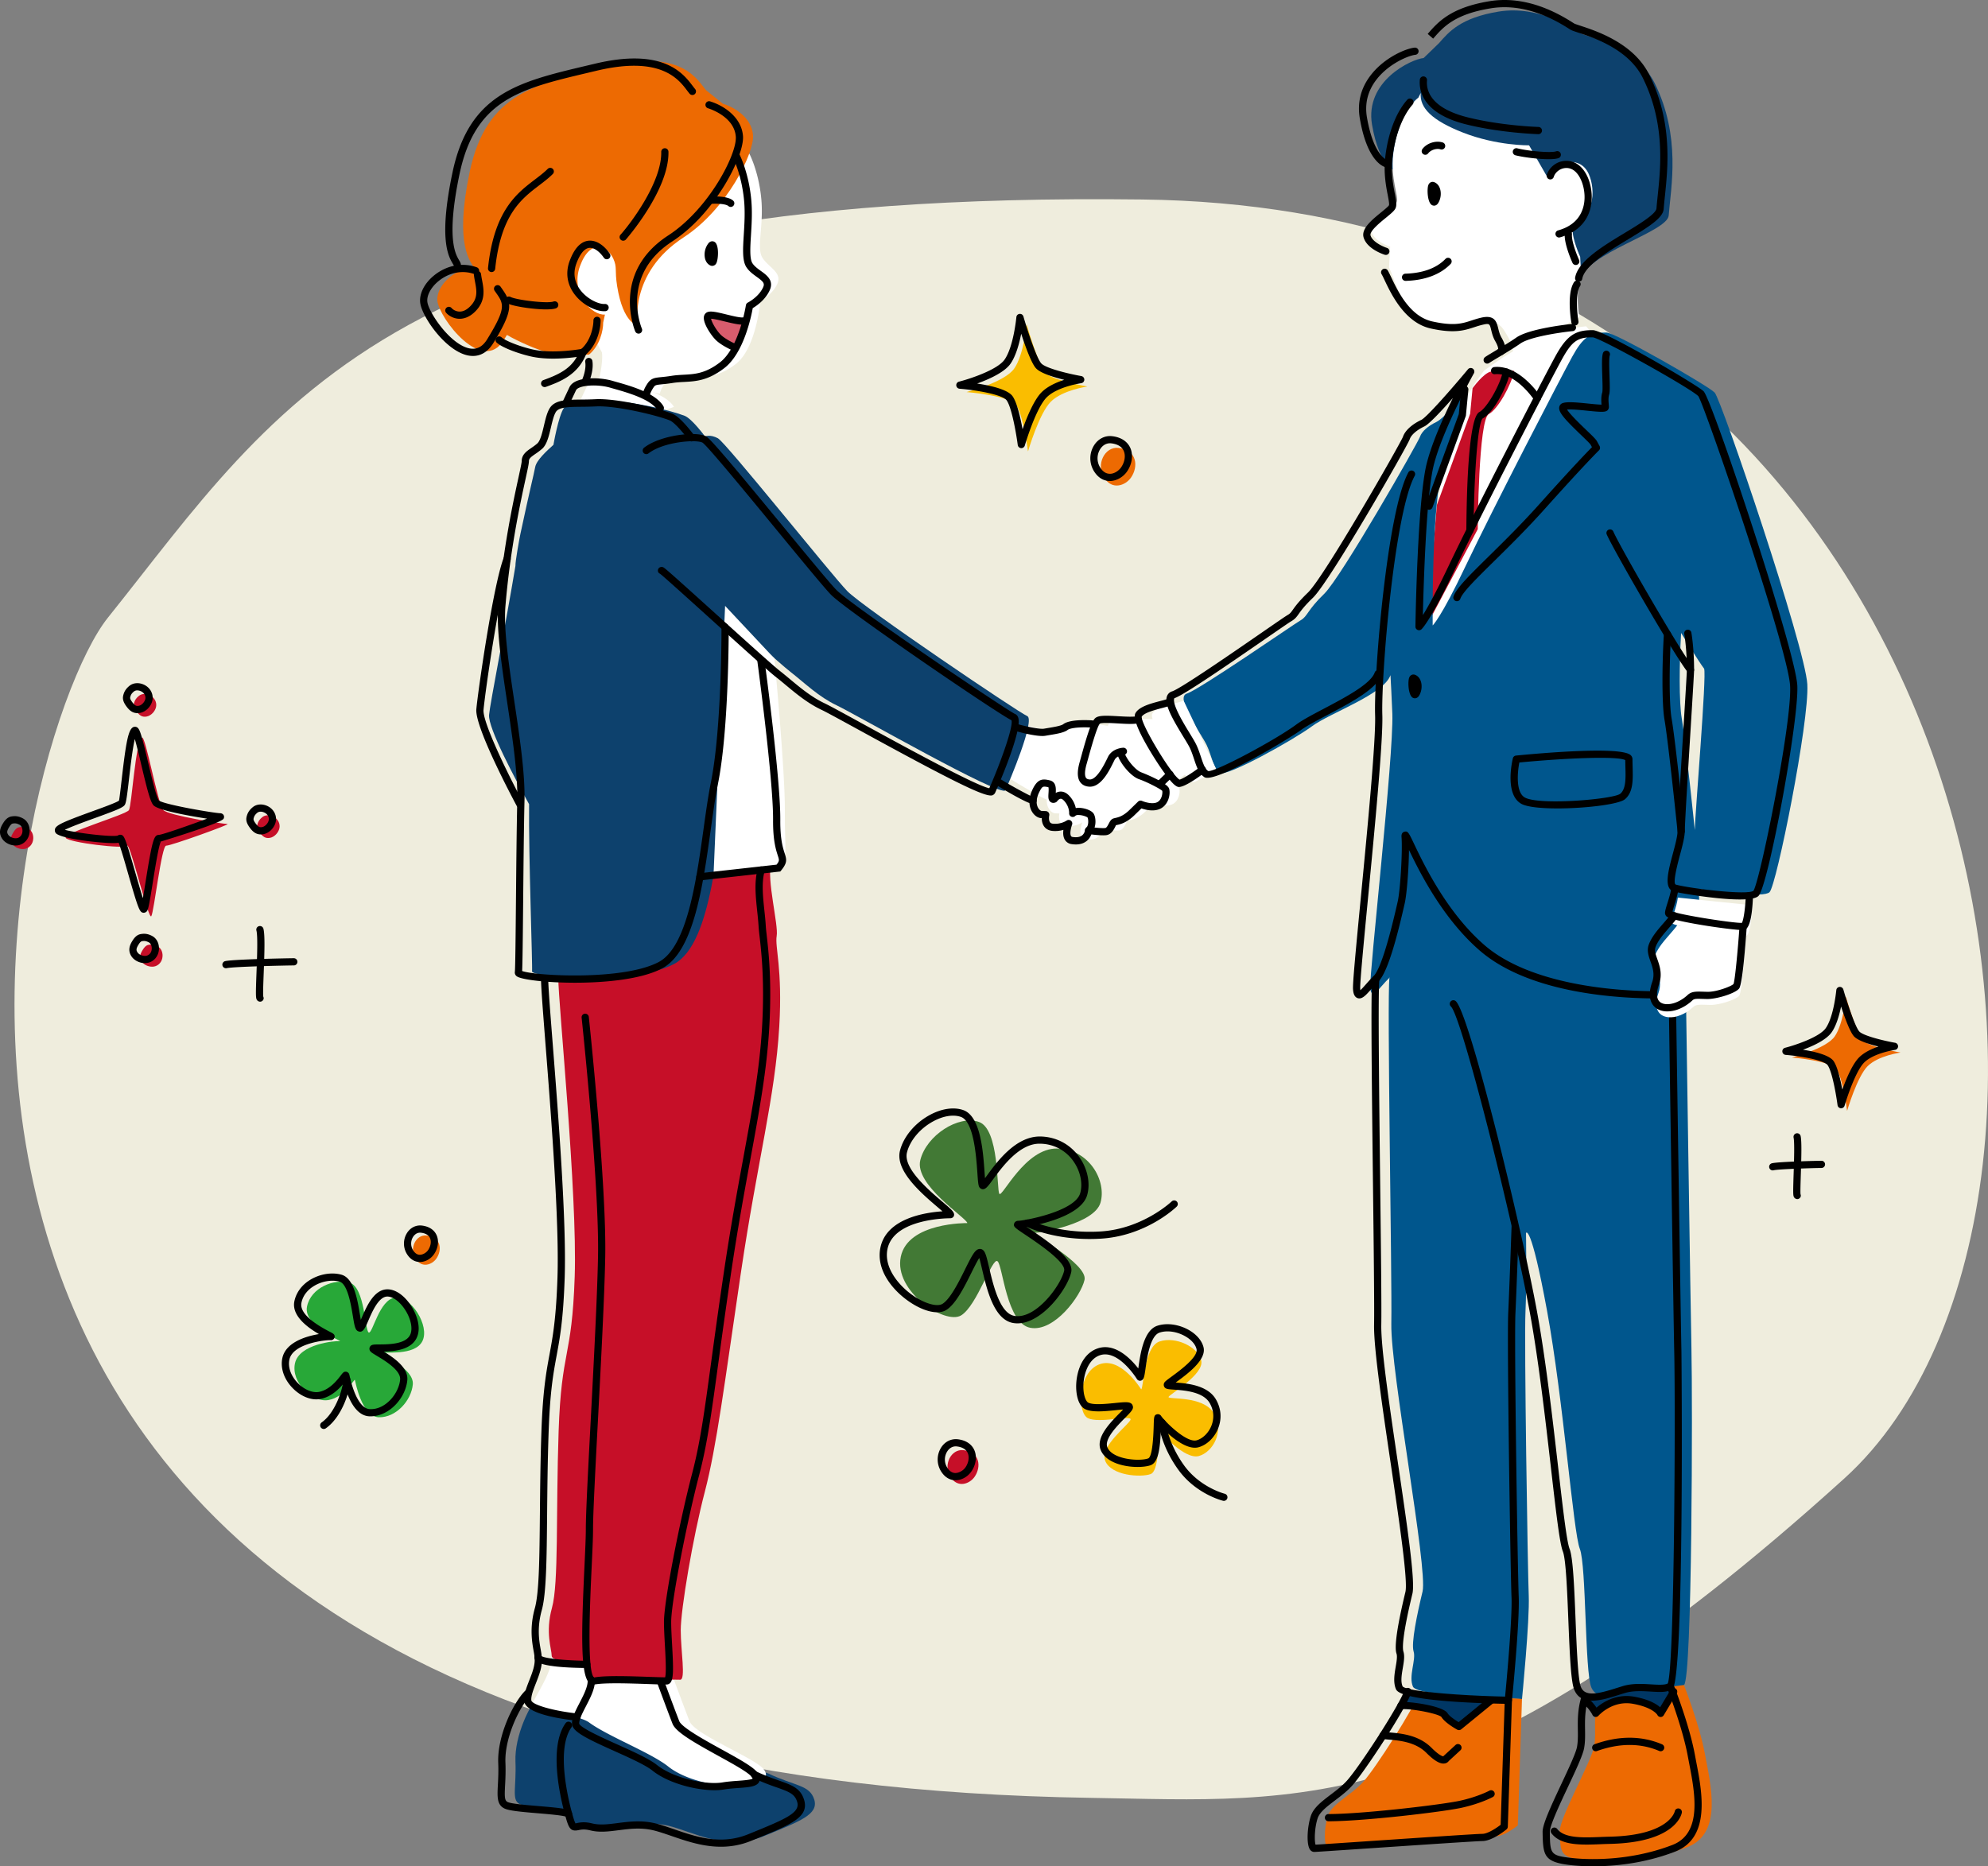 <svg xmlns="http://www.w3.org/2000/svg" width="206.684" height="194.066" viewBox="0 0 206.684 194.066"><rect x="0" y="0" width="206.684" height="194.066" fill="#808080" stroke="none"/><path id="a" fill="#efeddd" stroke-width="0" d="M118.764 20.744C40.9 19.784 29.046 41.993 11.218 64.228.651 77.408-28.149 184.793 113.444 186.95c21.712.33 38.657 2.693 78.31-33.22 31.55-28.572 15.757-131.892-72.99-132.986"/><g id="b" stroke-width="0"><path fill="#fabd00" d="M106.734 33.73s-.287 3.16-1.292 4.596-4.954 2.441-4.954 2.441 4.451.36 5.17 1.364 1.22 4.81 1.22 4.81 1.148-3.948 2.369-5.169c1.22-1.22 3.805-1.58 3.805-1.58s-3.661-.645-4.38-1.435-1.938-5.026-1.938-5.026"/><path d="m106.184 46.599-.028-.001a.376.376 0 0 1-.344-.325c-.136-1.033-.61-3.88-1.154-4.642-.425-.595-3.117-1.064-4.894-1.208a.375.375 0 0 1-.063-.737c1.062-.27 3.981-1.21 4.74-2.293.936-1.337 1.224-4.384 1.227-4.414a.37.37 0 0 1 .338-.34.37.37 0 0 1 .395.27c.463 1.606 1.376 4.35 1.856 4.877.46.507 2.8 1.078 4.168 1.32a.375.375 0 0 1-.014.74c-.024.004-2.477.357-3.592 1.473-1.139 1.14-2.264 4.971-2.274 5.01a.375.375 0 0 1-.36.27m-4.596-6.718c1.414.216 3.182.617 3.68 1.314.461.645.822 2.223 1.043 3.438.46-1.287 1.194-3.06 1.977-3.844.623-.622 1.55-1.033 2.358-1.292-1.134-.278-2.482-.698-2.944-1.206-.475-.522-1.102-2.26-1.533-3.588-.202 1.033-.55 2.314-1.114 3.12-.624.891-2.212 1.607-3.467 2.059"/><path fill="#ed6a02" d="M116.292 46.575c-1.443-.16-2.37 1.724-1.508 3.088s2.244.802 2.8 0c.79-1.138.647-2.872-1.292-3.088"/><path d="M115.384 50.016h-.039c-.447-.01-1.086-.192-1.597-1a2.55 2.55 0 0 1-.009-2.7c.429-.686 1.139-1.045 1.874-.96.913.1 1.585.53 1.895 1.21.33.728.199 1.694-.335 2.463-.418.602-1.117.987-1.79.987m.018-3.923c-.408 0-.777.221-1.026.62a1.8 1.8 0 0 0 .007 1.902c.266.423.596.642.978.65.484.026.968-.336 1.196-.664.386-.555.49-1.233.267-1.725-.197-.435-.645-.703-1.293-.776a1 1 0 0 0-.129-.007"/><path fill="#ed6a02" d="M44.364 128.47c-1.122-.126-1.843 1.34-1.173 2.401s1.745.624 2.179 0c.614-.885.502-2.234-1.006-2.402"/><path d="M43.657 131.229h-.03c-.369-.008-.895-.157-1.312-.817a2.07 2.07 0 0 1-.007-2.19c.35-.56.923-.85 1.538-.785.74.083 1.287.434 1.54.99.272.601.17 1.367-.268 1.999-.34.49-.911.803-1.461.803m.014-3.052c-.404 0-.64.305-.727.443-.265.422-.263.969.005 1.392q.29.456.693.467c.369-.013.695-.244.86-.48.284-.41.363-.905.2-1.262-.178-.392-.609-.518-.939-.554a1 1 0 0 0-.092-.006"/><path fill="#0d416d" d="M84.652 187.123c-.473-1.538-1.988-1.378-4.804-2.722l-17.219-4.566.314-1.287-6.666-2.59c-1.18 1.184-2.795 4.523-2.687 7.215s-.43 3.985.43 4.416c.862.43 4.352.41 5.085.81.631 2.307 1.697 1.343 3.612 1.689 1.9.344 4.198-.876 6.758-.245s6.019 2.681 9.888 1.104c3.87-1.577 5.762-2.287 5.29-3.824"/><path fill="#fff" d="M79.406 183.988c-.874-1.181-7.17-3.595-7.723-5.015a368 368 0 0 1-1.615-4.303l-6.512-.402.464-1.469-6.66-.61c.215 1.507-1.98 4.606-2.015 5.016-.076.91 4.568.927 5.915 1.914 1.946 1.426 6.444 3.154 8.215 4.574 1.772 1.419 5.241 2.207 7.134 1.892 1.892-.315 3.67-.416 2.797-1.597M62.26 39.559s.466-1.925.318-2.92c0 0-6.88-12.468-3.252-19.615s14.946-6.123 18.604-.997c0 0 .957 1.825 1.22 4.667s-.537 5.127.132 6.136c.67 1.01 2.058 1.519 1.533 2.683s-1.764 1.772-1.764 1.772-.41 4.921-2.557 6.569-3.55 1.21-5.187 1.47-1.878.048-2.288.678-.41.942-.41.942"/><path fill="#0d416d" d="M164.306 29.14c.483-2.791 9.051-5.004 9.183-6.734.225-2.946 1.304-8.191-1.465-13.772-1.906-3.842-7.064-4.799-7.669-5.17s-4.272-2.967-8.565-2.257c-3.902.645-5.138 2.075-6.18 3.277l-1.601 1.55c-1.288.12-6.141 2.4-5.364 6.938s2.478 4.785 2.478 4.785"/><path fill="#fff" d="M157.276 36.602s.164-.42-.49-1.559-.981-1.756-2.51-1.41-2.218 1.073-5.273.399c-3.054-.675-4.084-5.383-4.594-6.203l.122-2.174s-1.644-.524-1.946-1.548 2.371-2.527 2.618-3.089-.648-2.4-.36-4.974c.288-2.572 1.292-4.838 2.625-5.901l.24-.48c-.14 1.555 1.178 2.865 4.393 4.123 3.538 1.385 6.871 1.326 6.871 1.326l1.876 3.265c.395-1.272 3.33-2.559 4.336-.264.712 1.622.75 4.788-2.647 5.73l.974.018c-.08.958.772 2.841.772 2.841l.13 2.368c-.708 1.093-.22 3.925-.22 3.925"/><path fill="#fff" d="m165.47 34.58-.566-.65c-1.357.14-4.565.607-5.632 1.356s-3.071 1.877-3.242 2.03l-1.706 1.195s-3.89 4.614-4.467 10.967-3.08 15.786-1.128 16.342 8.937-15.96 10.514-19.835 6.228-11.404 6.228-11.404"/><path fill="#c60f28" d="M157.427 38.566c-.29 1.445-1.701 4.004-2.644 4.49-1.07.55-1.147 11.97-1.147 11.97l-5.293 10.008 1.045-12.528 3.457-9.487.252-2.652s1.133-1.576 1.909-1.729 2.42-.072 2.42-.072"/><path fill="#00568d" d="M175.854 140.38c-.083-3.615-.557-35.775-.557-35.775l-27.613-23.15-3.228 20.218c-.27 2.125.279 31.02.194 35.973s3.816 25.492 3.247 27.85-1.2 5.364-.93 6.231c.273.867-.55 2.575-.067 3.661s11.336 1.288 11.336 1.288.809-8.172.701-10.759-.483-26.507-.34-29.52c.142-3.014.056-8.186.056-8.186s.49-1.14 2.186 8.084 2.724 23.03 3.41 24.766.508 12.815 1.197 14.408c.688 1.593 3.004.63 4.81.09 1.804-.542 3.945.216 4.817-.342s.894-29.88.78-34.838"/><path fill="#00568d" d="M187.9 71.162c-.215-3.882-8.93-29.608-9.634-30.34s-10.322-6.223-11.23-6.24c-1.723-.032-2.464.482-3.572 2.496-1.108 2.013-8.335 15.962-11.097 21.791-2.564 5.41-3.418 6.165-3.418 6.165s-.146-13.077 1.153-16.835c1.368-3.961 2.399-7.55 2.399-7.55s-2.29 2.813-3.16 3.227c-.869.415-1.522.977-1.714 1.548s-8.208 14.641-9.963 16.332c-1.755 1.69-1.708 2.323-2.434 2.74s-10.533 7.216-11.833 7.623 1.501 4.193 2.054 5.352.673 2.454 1.383 2.898 7.676-3.448 9.569-4.849 7.47-3.315 8.16-5.313c0 0 .158 2.886.194 4.032.14 4.455-2.414 27.045-2.297 28.483.117 1.439.955-.063 1.996-1.049s2.185-5.95 2.64-7.965c.29-1.282.523-5.378.406-6.816-.117-1.439 2.365 6.642 7.98 11.523 5.617 4.882 16.358 4.877 17.65 4.901s3.968.32 3.968.32l-.496-11.201c2.225.38 6.764.922 7.366.34.731-.704 4.145-17.731 3.93-21.613m-11.699 15.15s-.955-9.313-1.363-11.658c-.276-1.585-.254-5.678-.058-8.834 0 0 1.908 3.103 2.389 3.707l-.053-.107.053.107c.287.58-.949 15.206-.968 16.785m.884-16.956c-.042-.084-.07-.14 0 0"/><path fill="#ed6a02" d="M147.554 176.012c-.535 1.588-4.55 7.86-5.823 9.273s-3.251 2.262-3.675 3.534c-.424 1.273-.424 3.252 0 3.252s16.562-1.131 17.47-1.131 2.277-1.131 2.277-1.131l.432-13.147"/><path fill="#003765" d="m155.253 176.676-3.339 2.728s-1.184-.646-1.507-1.185-3.554-1.077-4.525-.983c0 0 .307-1.224 1.672-1.224s7.7.664 7.7.664"/><path fill="#d85c6d" d="M77.524 33.515c-.844.05-3.233-.848-3.587-.547s.49 1.704 1.053 2.255 1.66 1.02 1.66 1.02"/><path fill="#ed6a02" d="M75.14 10.775 73.4 9.378c-.837-.977-2.443-4.328-10.053-2.513S50.57 9.588 48.826 17.896c-1.637 7.79.182 9.3.415 9.909-2.145.162-3.935 2.037-3.766 3.496.209 1.815 4.677 7.68 6.912 4.05.113-.185.215-.356.315-.524 1.086.64 3.23 1.591 4.153 1.78 2.234.458 4.392.259 4.392.259 1.117-.932 1.466-2.49 1.466-3.328l.181-.829c-1.316.126-3.65-2.168-2.589-5.053s2.848-2.096 3.453-.77c.433.95.13 1.153.405 2.873.63 3.949 2.154 4.092 2.154 4.092s-1.02-5.413 4.78-9.183c4.429-2.878 7.331-8.727 7.192-10.612s-2.025-2.932-3.15-3.281"/><path fill="#fff" d="M70.068 42.305c-.808-1.36-3.737-2.082-5.117-2.481s-3.602-.341-3.988.47c-.307.647-.69 1.465-.69 1.465s4.363-.082 6.128.672 3.667-.126 3.667-.126M123.056 72.855c-.612.287-2.837.575-3.268 1.364-.055.101-.035.296.039.555-1.446.013-3.927-.26-4.293.054-.106.09-.23.333-.36.649-.514-.093-2.454-.409-2.983-.002-.36.278-1.381.4-2.167.54-.698.123-2.835-.44-3.06-.539l-1.928 5.511c.589.398 3.744 2.256 3.783 2.135l.01.006c-.058.914.507 1.427.846 1.442l.462.02s-.277 1.21.718 1.31c.994.1 1.669-.392 1.669-.392s-.63 1.623.364 1.77c1.604.239 1.709-1.052 1.709-1.052s1.216.176 1.763.122c.548-.053.672-.918.926-1.009s.91-.088 1.81-.964l.9-.875s1.098.484 1.854.148c.755-.336.856-1.33.76-1.65-.038-.121-.324-.325-.703-.543l1.282-.897c.385.48.694.787.836.771.646-.072 2.391-1.407 2.391-1.407z"/><path fill="#c60f28" d="M80.749 97.321c.2-1.149-1.063-5.893-.575-7.61l-21.069 1.465-1.063 10.497c0 2.63 1.995 22.446 1.708 31.062s-1.377 7.467-1.672 16.083.024 15.796-.694 18.38c-.718 2.585-.025 4.272-.025 4.99 0 .455 1.33.636 3.484.708.12 1.142.346 1.84.733 1.77 1.58-.288 7.627 0 9.142 0 .595 0 .056-2.998.056-5.152s1.257-9.64 2.499-14.378c1.241-4.739 2.037-11.2 3.76-22.832 1.724-11.631 3.553-18.237 3.984-25.56.355-6.036-.47-8.274-.268-9.423"/><path fill="#0d416d" d="M106.788 74.454c-.89-.369-17.072-11.31-18.704-12.993-1.631-1.684-12.615-15.442-13.446-15.887-.832-.445-1.34-.188-1.34-.188s-1.346-1.842-2.117-2.148c-1.404-.554-5.672-1.593-7.826-1.479s-4.166-.216-4.74.672-1.076 3.823-1.076 3.823c-.718.646-1.762 1.602-1.897 2.307-.202 1.045-.446 1.854-1.541 6.967-.095.446-.527 2.792-.516 3.33-1.037 6.232-2.627 14.249-2.74 15.474-.123 1.356 2.744 6.73 4.16 9.288-.058 5.305.378 16.936.308 17.38-.101.646 10.662 1.4 14.755-.754 4.092-2.154 4.457-13.17 5.62-18.916s1.113-16.244 1.113-16.244 4.11 3.795 5.466 4.85c1.356 1.056 2.858 2.532 4.72 3.41 1.861.877 17.17 9.645 17.543 8.826.374-.818 3.148-7.35 2.258-7.718"/><path fill="#ed6a02" d="M166.242 176.245c-.718 2.187-.216 3.82-.503 5.356s-3.594 7.444-3.57 8.773c.044 2.315 0 2.8 2.729 3.087s6.79.046 10.523-1.39 2.413-6.529 1.839-9.651-2.187-7.203-2.187-7.203"/><path fill="#003765" d="M165.581 176.713c-.913.589.32 1.453.32 1.453s1.578-1.795 3.948-1.364 2.802 1.13 2.802 1.13l1.353-2.26c-1.12-.199-4.663-1.383-8.423 1.04"/><path fill="#fff" d="M74.18 91.05 75.385 63l5.13 5.475s1.113 11.627 1.084 15.869c-.03 4.241.394 4.615-.668 5.921z"/><path d="M144.075 26.508a.4.4 0 0 1-.114-.018c-.188-.06-1.843-.618-2.192-1.798-.267-.908.849-1.818 1.833-2.62.313-.255.74-.604.804-.729.05-.124-.05-.65-.132-1.072-.175-.911-.438-2.288-.26-3.88.28-2.498 1.114-4.691 2.29-6.018a.374.374 0 1 1 .561.497c-1.06 1.196-1.847 3.29-2.105 5.603-.166 1.48.075 2.738.25 3.657.137.713.228 1.185.08 1.518-.116.264-.444.54-1.014 1.005-.599.488-1.714 1.397-1.588 1.827.201.679 1.296 1.166 1.701 1.296a.374.374 0 0 1-.114.732M155.978 36.977a.374.374 0 0 1-.223-.676c.007-.066 0-.3-.302-.827-.24-.418-.339-.824-.419-1.152-.158-.647-.173-.716-.845-.564-.344.078-.642.176-.936.271-1.011.33-2.055.668-4.5.13-2.702-.598-4.116-3.578-4.795-5.01-.134-.284-.24-.51-.323-.643a.375.375 0 0 1 .636-.397c.094.15.214.401.365.718.676 1.427 1.935 4.08 4.279 4.599 2.246.497 3.107.216 4.105-.11.316-.102.636-.206 1.003-.289 1.398-.316 1.584.48 1.74 1.118.072.295.153.63.34.955.366.635.482 1.116.356 1.47a.62.62 0 0 1-.346.382.4.4 0 0 1-.135.025m-.136-.724h.002z"/><path d="M146.136 29.207a.375.375 0 0 1-.011-.75c1.804-.051 3.241-.582 4.154-1.536a.374.374 0 1 1 .541.519c-1.052 1.099-2.668 1.71-4.674 1.767zM148.97 19.292c-.365-.127-.123 2.187.232 1.631s.262-1.46-.232-1.63"/><path d="M149.094 21.384a.46.46 0 0 1-.214-.053c-.493-.263-.538-1.733-.373-2.11.126-.29.391-.353.587-.283.279.097.496.331.609.66.166.48.092 1.094-.186 1.527-.118.186-.275.26-.423.26m-.247-1.738h.001M147.101 72.611a.45.45 0 0 1-.214-.054c-.492-.262-.538-1.732-.373-2.109.125-.29.392-.352.587-.283.279.097.495.33.609.658.167.48.093 1.095-.184 1.529-.119.186-.277.26-.425.26m-.246-1.738h.001M74.008 27.264c.367.17.358-2.262-.07-1.721s-.426 1.49.07 1.721"/><path d="M74.044 27.647a.5.5 0 0 1-.194-.042c-.275-.129-.473-.39-.555-.739a1.92 1.92 0 0 1 .348-1.556c.21-.266.485-.263.664-.143.479.321.371 1.84.162 2.212a.48.48 0 0 1-.425.268m.122-.723h.01zM162.082 24.696a.376.376 0 0 1-.1-.736c1.171-.326 1.985-.95 2.415-1.86.562-1.18.344-2.547-.012-3.358-.374-.855-.931-1.31-1.613-1.27-.56.032-1.078.42-1.234.923a.375.375 0 1 1-.717-.223c.25-.803 1.035-1.399 1.91-1.448.995-.053 1.838.571 2.341 1.716.419.957.672 2.573.003 3.982-.521 1.099-1.521 1.88-2.893 2.26a.4.4 0 0 1-.1.014M159.933 13.95h-.01c-.038 0-3.906-.118-7.52-1.022-4.6-1.15-4.883-3.629-4.79-4.641a.37.37 0 0 1 .407-.34.374.374 0 0 1 .34.408c-.094 1.019.332 2.873 4.225 3.846 3.536.884 7.321.999 7.36 1a.375.375 0 0 1-.012.75M161.006 16.553c-1.11 0-2.671-.21-3.431-.4a.375.375 0 1 1 .182-.727c1.133.283 3.49.497 4.022.31a.374.374 0 1 1 .25.707c-.223.078-.589.11-1.023.11M148.182 16.096a.375.375 0 0 1-.3-.6c.46-.614 1.387-.912 2.112-.68a.375.375 0 1 1-.23.714c-.413-.131-1.014.06-1.282.416a.37.37 0 0 1-.3.15M163.737 33.849a.375.375 0 0 1-.369-.312c-.053-.304-.491-3.01.275-4.192a.375.375 0 1 1 .63.408c-.515.794-.295 2.91-.167 3.657a.375.375 0 0 1-.369.439"/><path d="M154.618 37.81a.37.37 0 0 1-.286-.132.37.37 0 0 1 .031-.516c.088-.079.31-.214.975-.613.708-.423 1.675-1.004 2.301-1.443 1.336-.939 5.355-1.376 5.809-1.423a.375.375 0 0 1 .076.746c-1.466.151-4.493.616-5.453 1.29-.648.455-1.63 1.044-2.348 1.474-.39.234-.794.477-.866.533a.4.4 0 0 1-.239.083M144.223 17.425l-.053-.003c-.202-.03-1.992-.422-2.793-5.094-.282-1.644.094-3.155 1.12-4.492 1.432-1.87 3.688-2.8 4.578-2.883a.375.375 0 0 1 .07.747c-.655.061-2.75.894-4.052 2.592-.894 1.165-1.222 2.48-.978 3.91.707 4.12 2.16 4.476 2.174 4.48a.38.38 0 0 1 .297.433.37.37 0 0 1-.363.31M164.129 29.307a.375.375 0 0 1-.37-.439c.296-1.709 2.884-3.273 5.168-4.653 1.446-.874 3.245-1.962 3.29-2.545.03-.405.078-.853.129-1.34.313-2.992.787-7.515-1.556-12.237-1.48-2.981-5.126-4.181-6.683-4.694-.47-.155-.703-.233-.846-.321l-.17-.107c-2.837-1.819-5.578-2.527-8.139-2.101-3.763.622-4.926 1.964-5.952 3.148l-.568-.492C149.487 2.31 150.8.796 154.83.13c2.757-.455 5.669.288 8.667 2.21l.155.098c.076.047.389.15.69.249 1.647.542 5.502 1.81 7.12 5.073 2.44 4.917 1.953 9.57 1.63 12.648-.05.479-.096.92-.126 1.32-.072.92-1.434 1.789-3.65 3.129-2.04 1.233-4.579 2.767-4.817 4.139a.374.374 0 0 1-.37.31m-15.417-25.53h.01z"/><path d="M163.827 27.555a.38.38 0 0 1-.342-.22c-.09-.202-.889-2.001-.804-3.027a.367.367 0 0 1 .406-.343c.206.018.36.199.342.405-.06.706.514 2.156.74 2.656a.376.376 0 0 1-.342.53M180.882 93.53c-2.467 0-6.345-.684-6.843-.817-1.097-.293-.618-2.082-.111-3.976.233-.873.474-1.776.481-2.303.012-.93.33-6.11.61-10.682.184-3.003.358-5.84.358-6.099 0-2.208-.27-3.738-.274-3.753a.376.376 0 0 1 .739-.133c.011.065.285 1.606.285 3.886 0 .268-.137 2.51-.36 6.145-.266 4.337-.596 9.734-.608 10.645-.008.622-.25 1.528-.507 2.488-.217.809-.792 2.958-.42 3.057 1.487.399 7.436 1.129 8.065.641.652-.903 4.026-17.449 3.812-21.32-.215-3.88-8.919-29.258-9.543-30.115-.787-.814-10.12-6.025-10.96-6.111-1.592-.034-2.185.402-3.23 2.301-1.173 2.132-8.365 16.026-11.087 21.772-2.524 5.326-3.416 6.203-3.51 6.286a.376.376 0 0 1-.623-.287c.008-.532.211-13.063 1.164-16.92.53-2.137 1.735-4.83 2.73-6.85-1.176 1.335-2.47 2.72-2.965 2.956-.801.382-1.37.88-1.52 1.329-.237.709-8.312 14.8-10.058 16.482-.909.875-1.255 1.364-1.485 1.688-.218.309-.377.532-.787.768-.2.114-1.234.83-2.546 1.734-4.544 3.14-8.698 5.98-9.597 6.261-.267.596.968 2.619 1.562 3.591.31.507.577.946.719 1.242.206.432.355.885.488 1.284.22.667.411 1.243.755 1.457q.015.003.038.003c.904 0 6.983-3.261 9.11-4.835.65-.483 1.73-1.05 2.873-1.652 2.17-1.144 4.873-2.566 5.285-3.76a.375.375 0 0 1 .709.245c-.51 1.474-3.239 2.911-5.645 4.178-1.117.588-2.17 1.143-2.777 1.591-1.013.75-8.899 5.551-9.991 4.866-.573-.358-.814-1.086-1.069-1.857-.132-.397-.267-.807-.453-1.197-.125-.261-.384-.685-.683-1.174-1.143-1.874-1.994-3.372-1.684-4.197a.81.81 0 0 1 .538-.5c.866-.272 6.415-4.104 9.396-6.163 1.56-1.076 2.382-1.643 2.597-1.767.269-.155.352-.27.55-.552.246-.346.617-.87 1.577-1.794 1.698-1.637 9.596-15.48 9.87-16.186.214-.643.91-1.287 1.906-1.762.579-.276 3.286-3.377 4.856-5.266a.375.375 0 0 1 .615.423c-.032.058-3.254 5.829-4.185 9.594-.764 3.087-1.041 12.242-1.119 15.546.515-.828 1.37-2.358 2.681-5.126 2.727-5.756 9.933-19.677 11.109-21.812 1.167-2.12 2.053-2.722 3.906-2.69 1.137.022 10.886 5.726 11.493 6.356.92.956 9.535 26.904 9.738 30.579.196 3.513-3.017 20.914-4.043 21.904-.271.261-1.002.358-1.932.358"/><path d="M175.752 70.028a.37.37 0 0 1-.293-.141c-1.418-1.78-7.742-12.76-8.414-14.316a.374.374 0 1 1 .687-.297c.665 1.537 6.913 12.388 8.313 14.145a.375.375 0 0 1-.293.609M141.327 103.82a.6.6 0 0 1-.177-.03c-.418-.139-.462-.68-.481-.911-.047-.582.259-3.81.802-9.467.703-7.302 1.577-16.39 1.494-19.035-.138-4.394 1.252-21.24 3.47-25.28a.376.376 0 0 1 .658.36c-2.12 3.86-3.511 20.68-3.378 24.897.084 2.692-.792 11.806-1.497 19.13-.435 4.521-.845 8.79-.801 9.334q.007.088.016.147c.16-.144.385-.398.563-.6.241-.274.506-.573.785-.838.652-.619 1.505-3.234 2.532-7.775.273-1.204.514-5.275.398-6.704q-.038-.47.295-.56c.36-.1.447.08 1 1.243 1.017 2.134 3.4 7.13 7.306 10.527 4.815 4.186 13.674 4.757 17.26 4.808l.15.001c.207.004.373.175.369.382s-.159.396-.382.368l-.149-.001c-4.555-.066-12.918-.8-17.74-4.992-3.834-3.332-6.219-8.114-7.333-10.441-.023 1.895-.22 4.556-.441 5.535-.687 3.032-1.72 7.177-2.75 8.154-.262.248-.511.532-.738.79-.481.544-.846.957-1.231.957m.151-.678h.01zM159.834 41.784a.37.37 0 0 1-.314-.17c-.02-.028-1.937-2.922-4.093-2.701a.365.365 0 0 1-.41-.336.375.375 0 0 1 .335-.41c2.586-.256 4.707 2.902 4.795 3.036a.374.374 0 0 1-.313.58"/><path d="M148.577 53.007a.376.376 0 0 1-.353-.503l3.44-9.442.249-2.605a.38.38 0 0 1 .408-.338c.206.02.358.203.338.41l-.252 2.652a.4.4 0 0 1-.02.093l-3.458 9.486a.375.375 0 0 1-.352.247M152.825 55.527h-.003a.375.375 0 0 1-.372-.377c.03-4.35.244-11.733 1.35-12.302.767-.395 2.163-2.806 2.447-4.23a.38.38 0 0 1 .441-.294c.203.04.335.239.295.442-.283 1.413-1.697 4.16-2.84 4.749-.536.524-.907 6.334-.943 11.64a.375.375 0 0 1-.375.372M151.47 62.515a.375.375 0 0 1-.355-.495c.282-.843 1.638-2.176 3.69-4.195 1.5-1.475 3.366-3.312 5.226-5.39 3.376-3.77 4.958-5.41 5.479-5.938l-.144-.261c-.074-.125-.574-.604-.976-.99-1.788-1.714-2.4-2.417-2.276-2.945a.54.54 0 0 1 .38-.395c.472-.147 1.386-.068 2.628.058.462.048 1.057.108 1.38.11-.026-.355-.057-.831.08-1.275.05-.173.022-1.026.002-1.65-.043-1.298-.059-2.112.084-2.47a.376.376 0 0 1 .697.277c-.095.238-.057 1.4-.031 2.169.033 1.026.048 1.62-.035 1.893-.099.321-.07.713-.046 1.027q.012.158.017.288a.5.5 0 0 1-.137.327c-.232.214-.626.199-2.088.05-.71-.072-1.637-.167-2.125-.123.298.495 1.417 1.569 1.989 2.118.675.647 1.004.968 1.115 1.171l.279.507a.374.374 0 0 1-.068.45c-.014.013-1.47 1.442-5.645 6.103-1.876 2.095-3.752 3.941-5.26 5.424-1.831 1.802-3.278 3.226-3.505 3.9a.375.375 0 0 1-.355.255m15.05-20.16v.001zM165.53 176.844c-.806 0-1.488-.274-1.846-1.1-.348-.805-.47-3.301-.631-7.318-.118-2.951-.251-6.296-.57-7.102-.338-.855-.716-4.15-1.24-8.71-.573-4.998-1.287-11.216-2.19-16.126-1.802-9.803-7.094-30.801-8.207-31.828a.377.377 0 0 1-.022-.53.373.373 0 0 1 .528-.024c1.438 1.312 6.823 23.456 8.44 32.248.906 4.933 1.622 11.166 2.197 16.174.478 4.163.89 7.757 1.191 8.521.366.924.49 4.044.623 7.348.118 2.96.251 6.314.569 7.05.444 1.022 1.825.676 3.726.075q.323-.103.632-.197c.98-.294 2.015-.232 2.929-.176.71.042 1.383.083 1.733-.087.712-1.89.8-28.912.67-34.547-.082-3.574-.552-35.457-.557-35.779a.375.375 0 0 1 .369-.38c.202.034.378.162.38.369.006.322.476 32.2.557 35.772.008.341.326 34.342-.953 35.161-.532.341-1.325.296-2.244.239-.851-.05-1.816-.11-2.669.147q-.303.091-.621.193c-.903.286-1.92.607-2.794.607"/><path d="M156.818 177.177h-.007c-4.142-.077-11.167-.375-11.67-1.51-.316-.71-.166-1.587-.034-2.36.088-.514.179-1.044.086-1.341-.088-.28-.355-1.135.923-6.43.275-1.144-.642-7.344-1.527-13.34-.871-5.897-1.773-11.995-1.732-14.431.035-2.029-.038-8.182-.115-14.696-.117-9.852-.238-20.039-.075-21.316a.375.375 0 0 1 .744.094c-.156 1.226-.03 11.845.081 21.213.077 6.52.15 12.678.115 14.718-.04 2.374.857 8.44 1.724 14.308.978 6.622 1.823 12.34 1.514 13.625-1.07 4.433-1.046 5.68-.937 6.03.148.47.046 1.064-.062 1.693-.12.7-.244 1.426-.02 1.928.475.519 5.832.954 10.652 1.058.152-1.58.76-8.13.667-10.361-.11-2.674-.481-26.581-.34-29.554.142-3.01.35-9.08.35-9.08l.75.025s-.208 6.076-.35 9.09c-.141 2.963.229 26.819.34 29.487.108 2.585-.67 10.477-.704 10.812a.374.374 0 0 1-.373.338M174.784 86.814a.375.375 0 0 1-.373-.337c-.01-.093-.958-9.327-1.36-11.633-.284-1.63-.255-5.816-.063-8.921a.375.375 0 0 1 .748.046c-.19 3.061-.22 7.17.054 8.746.406 2.332 1.328 11.305 1.367 11.686a.375.375 0 0 1-.373.413"/><path d="M136.638 192.572c-.1 0-.29-.03-.44-.239-.4-.554-.287-2.39.085-3.506.287-.864 1.145-1.514 2.05-2.202.595-.45 1.208-.915 1.703-1.465 1.307-1.452 5.465-7.868 5.97-9.372a.375.375 0 1 1 .71.238c-.577 1.72-4.883 8.258-6.123 9.636-.542.603-1.185 1.09-1.806 1.56-.812.616-1.578 1.198-1.793 1.842-.337 1.011-.35 2.36-.223 2.753.632-.036 3.276-.213 6.059-.402 5.027-.339 10.726-.723 11.278-.723.568 0 1.473-.607 1.908-.942l.427-12.974a.376.376 0 0 1 .375-.363h.013c.207.007.369.18.362.388l-.432 13.147a.38.38 0 0 1-.136.277c-.152.125-1.503 1.217-2.517 1.217-.526 0-6.46.4-11.228.721-3.868.262-6.066.41-6.242.41m.168-.677h.01z"/><path d="M138.115 189.383a.375.375 0 0 1 0-.75c3.55 0 11.838-.977 13.705-1.392 1.857-.412 3.014-1.034 3.025-1.04a.375.375 0 1 1 .359.659c-.05.027-1.254.676-3.222 1.114-1.941.431-10.199 1.409-13.867 1.409M151.685 179.905a.4.4 0 0 1-.18-.045c-.13-.072-1.284-.713-1.648-1.322-.31-.345-3.172-.905-4.168-.803-.222.013-.39-.131-.409-.336a.374.374 0 0 1 .337-.41c.864-.09 4.417.385 4.884 1.164.165.277.722.668 1.147.923l3.139-2.564a.374.374 0 1 1 .475.58l-3.34 2.728a.37.37 0 0 1-.237.085M150.07 183.382c-.451 0-1.02-.357-1.773-1.11-1.134-1.134-2.78-1.28-3.87-1.377a11 11 0 0 1-.695-.077c-.205-.032-.345-.224-.311-.428s.23-.34.428-.312c.178.029.397.047.644.07 1.198.106 3.008.267 4.335 1.593.772.774 1.124.876 1.222.889a.3.3 0 0 1 .035-.036l1.239-1.142c.152-.14.39-.13.53.022s.13.39-.022.53l-1.2 1.105a.64.64 0 0 1-.408.258 1 1 0 0 1-.154.015m-.077-.658h-.001zM122.571 81.834c-.236 0-.679-.191-2.053-2.239-.306-.457-2.984-4.497-2.476-5.429.378-.693 1.61-1.014 2.598-1.273.352-.092.685-.178.84-.25a.375.375 0 1 1 .318.678c-.216.102-.548.188-.968.298-.714.186-1.907.498-2.13.907-.11.726 3.038 5.99 3.932 6.544.425-.108 1.484-.82 2.14-1.32a.375.375 0 1 1 .455.596c-.305.233-1.864 1.403-2.578 1.482a1 1 0 0 1-.078.006m.104-.74"/><path d="M113.321 81.803q-.037 0-.076-.002c-.524-.032-.804-.278-.946-.48-.308-.434-.324-1.119-.046-2.09l.144-.522c.632-2.3 1.076-3.698 1.476-4.04.343-.294 1.097-.267 2.394-.192.752.042 1.605.091 1.968-.012a.37.37 0 0 1 .464.257.374.374 0 0 1-.257.463c-.487.14-1.328.092-2.217.04-.667-.037-1.67-.094-1.876.022-.304.297-1 2.829-1.228 3.66l-.148.53c-.272.955-.156 1.319-.062 1.451.045.063.133.15.379.164h.03c.73 0 1.513-1.606 1.81-2.215l.061-.127c.448-.91 1.547-.956 1.594-.958a.38.38 0 0 1 .387.362.376.376 0 0 1-.364.388c-.005 0-.696.036-.943.54l-.06.123c-.453.928-1.286 2.638-2.484 2.638"/><path d="M108.367 76.532c-.97 0-2.772-.499-2.972-.587a.375.375 0 1 1 .301-.687c.237.1 2.277.61 2.845.514l.436-.074c.568-.094 1.345-.222 1.569-.394.687-.53 2.614-.424 2.995-.397a.375.375 0 1 1-.053.748c-.828-.058-2.142-.02-2.485.243-.372.287-1.116.41-1.904.54l-.427.072q-.132.023-.305.022M114.695 86.86c-.605 0-1.459-.12-1.57-.136a.375.375 0 0 1-.317-.425.37.37 0 0 1 .425-.317c.326.046 1.259.163 1.674.12.133-.013.26-.255.361-.449.122-.235.239-.457.475-.541q.088-.029.22-.058c.298-.067.795-.179 1.455-.821l.9-.876a.38.38 0 0 1 .412-.074c.265.115 1.06.368 1.55.149.548-.243.604-1.032.553-1.198-.155-.181-1.604-.934-2.399-1.204-.862-.293-1.945-1.613-2.226-2.488a.376.376 0 0 1 .715-.23c.213.663 1.135 1.798 1.754 2.008.026.01 2.672 1.03 2.874 1.696.156.514-.039 1.69-.966 2.101-.675.3-1.506.087-1.916-.055l-.728.709c-.812.79-1.463.936-1.812 1.014-.054.013-.1.021-.134.034.038-.022-.024.106-.063.181-.165.317-.416.796-.953.848q-.127.012-.284.012"/><path d="M111.848 87.81q-.206 0-.432-.034a.96.96 0 0 1-.718-.469c-.172-.296-.183-.678-.14-1.015a3 3 0 0 1-1.158.108c-.46-.047-.714-.276-.846-.46-.197-.274-.246-.605-.246-.866l-.067-.004c-.352-.015-.729-.286-.96-.689-.223-.385-.499-1.216.145-2.446.514-.986 1.029-.952 1.702-.794.681.156.664.833.634 1.312.124-.071.27-.126.436-.14.227-.02.58.032.942.407.436.45.624.939.706 1.306a2 2 0 0 1 .602-.004c.481.062 1.085.282 1.272.617.242.436.271 1.368-.19 1.892-.046.218-.18.621-.56.924q-.447.355-1.122.355m-.742-2.55a.374.374 0 0 1 .35.51c-.125.328-.247.923-.11 1.16.026.044.065.087.18.104.425.062.751.009.97-.162.271-.21.31-.55.31-.554a.38.38 0 0 1 .127-.248c.27-.236.232-.886.131-1.066-.06-.061-.48-.247-.898-.252-.198-.027-.328.043-.366.083a.374.374 0 0 1-.645-.285c.001-.026.03-.706-.554-1.31-.125-.128-.243-.192-.337-.18-.159.013-.311.193-.34.236a.4.4 0 0 1-.16.134c-.258.116-.445.032-.53-.028-.273-.19-.25-.538-.224-.94.011-.182.034-.52-.017-.607-.554-.104-.617-.12-.903.427-.472.903-.307 1.46-.167 1.713.133.239.304.323.351.326l.462.021a.379.379 0 0 1 .35.457c-.027.119-.068.502.078.704.04.055.116.13.311.15.82.082 1.408-.319 1.413-.323a.37.37 0 0 1 .218-.07M120.669 81.83a.375.375 0 0 1-.26-.645l.969-.936a.375.375 0 1 1 .521.54l-.97.936a.38.38 0 0 1-.26.106M67.192 41.438h-.016a.37.37 0 0 1-.36-.368c0-.07.024-.46.471-1.147.391-.6.751-.637 1.468-.709.271-.027.618-.062 1.076-.135.43-.068.842-.09 1.24-.112 1.162-.062 2.26-.121 3.777-1.285 2.006-1.538 2.693-5.897 2.7-5.941a.38.38 0 0 1 .205-.28c.01-.005 1.127-.569 1.588-1.59.18-.401.03-.581-.668-1.084-.367-.264-.782-.563-1.067-.993-.446-.673-.372-1.875-.278-3.397.068-1.092.144-2.33.032-3.542-.253-2.725-1.17-4.51-1.18-4.528a.375.375 0 0 1 .665-.348c.04.077.994 1.924 1.262 4.806.117 1.27.039 2.539-.03 3.658-.079 1.272-.153 2.473.154 2.937.21.315.55.561.88.799.61.44 1.37.987.913 2-.456 1.012-1.38 1.634-1.765 1.86-.16.894-.94 4.694-2.955 6.238-1.701 1.306-2.968 1.374-4.192 1.44-.384.02-.766.04-1.164.103-.476.075-.836.112-1.117.14-.693.07-.727.084-.915.372-.325.5-.35.752-.35.755a.383.383 0 0 1-.374.35"/><path d="M76.346 36.486q-.076 0-.147-.03c-.048-.02-1.169-.503-1.775-1.096-.45-.44-1.275-1.628-1.25-2.328a.63.63 0 0 1 .216-.482c.326-.277.935-.146 2.173.158.615.15 1.309.319 1.635.3.197-.023.383.145.397.352a.376.376 0 0 1-.353.397c-.444.018-1.126-.143-1.856-.32-.474-.117-1.157-.283-1.458-.29.062.353.554 1.22 1.02 1.676.421.412 1.258.821 1.545.944a.375.375 0 0 1-.147.72M66.389 34.693a.38.38 0 0 1-.344-.225c-.026-.06-2.567-6.09 3.431-9.988 4.215-2.74 7.157-8.454 7.022-10.27-.152-2.044-2.607-2.864-2.887-2.951a.375.375 0 1 1 .223-.716c1.485.461 3.269 1.683 3.412 3.611.15 2.016-2.857 8.027-7.36 10.955-5.473 3.556-3.177 9.004-3.153 9.06a.375.375 0 0 1-.344.524M62.81 32.361c-.873 0-2.197-.616-3.055-1.728-.793-1.03-.984-2.267-.537-3.483.48-1.304 1.133-2.016 1.942-2.117.76-.094 1.597.406 2.235 1.34a.375.375 0 1 1-.62.422c-.367-.537-.958-1.082-1.523-1.018-.5.063-.96.627-1.33 1.632-.455 1.237-.019 2.187.427 2.766.774 1.004 2 1.491 2.548 1.432a.376.376 0 0 1 .071.747q-.075.007-.158.007M64.793 25.03a.374.374 0 0 1-.277-.628c.91-1 4.295-5.395 4.23-8.606a.375.375 0 0 1 .75-.015c.08 3.987-4.38 9.077-4.425 9.126a.37.37 0 0 1-.278.123M47.549 27.962a.375.375 0 0 1-.375-.375 4 4 0 0 1-.1-.165c-.447-.755-1.493-2.525-.032-9.477 1.727-8.221 6.847-9.434 13.934-11.113l.868-.206c7.13-1.702 9.189 1.014 10.178 2.319q.137.183.247.315a.375.375 0 0 1-.569.489 8 8 0 0 1-.275-.35c-.894-1.18-2.752-3.63-9.407-2.043l-.869.206c-7.072 1.675-11.744 2.782-13.373 10.537-1.4 6.667-.424 8.32-.056 8.942.109.185.204.345.204.546a.375.375 0 0 1-.375.375"/><path d="M51.11 28.291q-.02 0-.04-.002a.375.375 0 0 1-.334-.412c.628-5.972 2.983-7.767 4.876-9.21.48-.365.933-.71 1.323-1.096a.375.375 0 1 1 .527.533c-.425.42-.896.78-1.395 1.16-1.87 1.426-3.992 3.042-4.585 8.691a.375.375 0 0 1-.372.336M49.168 37.014a2.6 2.6 0 0 1-.568-.064c-2.316-.514-4.748-4.035-4.915-5.48-.11-.953.462-2.053 1.494-2.87 1.297-1.027 2.935-1.33 4.382-.807a.375.375 0 1 1-.255.705c-1.197-.432-2.569-.175-3.661.69-.818.647-1.294 1.51-1.215 2.196.125 1.082 2.342 4.393 4.333 4.834.776.17 1.393-.135 1.887-.938 2.018-3.28 1.734-3.681.893-4.875l-.113-.16a.375.375 0 1 1 .615-.429l.11.157c1.048 1.486 1.3 2.179-.866 5.7-.647 1.051-1.442 1.341-2.121 1.341"/><path d="M57.501 37.291c-.708 0-1.451-.05-2.138-.19-1.153-.236-3.094-.886-3.742-1.49a.376.376 0 0 1 .512-.548c.472.44 2.205 1.062 3.38 1.303 2.136.438 4.994-.09 5.022-.095a.375.375 0 0 1 .139.737c-.086.017-1.532.283-3.173.283"/><path d="M60.604 37.015a.374.374 0 0 1-.24-.663c1.053-.879 1.332-2.372 1.332-3.04a.375.375 0 0 1 .75 0c0 .847-.338 2.562-1.601 3.616a.37.37 0 0 1-.24.087M60.843 40.06a.375.375 0 0 1-.34-.535c.005-.01.472-1.015.343-1.88a.376.376 0 0 1 .316-.427.38.38 0 0 1 .427.316c.162 1.094-.384 2.263-.408 2.312a.38.38 0 0 1-.338.214"/><path d="M68.651 42.806a.37.37 0 0 1-.323-.183c-.663-1.117-3.169-1.824-4.515-2.203l-.383-.11c-1.376-.397-3.297-.249-3.545.272l-.69 1.463-.679-.319.691-1.466c.542-1.142 3.133-1.045 4.431-.67l.379.108c1.549.436 4.14 1.167 4.956 2.542a.374.374 0 0 1-.322.566"/><path d="M59.785 102.188c-2.996 0-5.57-.32-6.047-.662a.47.47 0 0 1-.212-.458c.048-.312.083-3.932.116-7.432.034-3.578.072-7.634.137-10.39.065-2.765-.497-6.518-1.04-10.147-.59-3.936-1.146-7.654-.94-10.129.49-5.89 1.542-10.725 2.107-13.322.179-.822.333-1.531.333-1.688 0-.69.507-1.04.998-1.378.2-.138.421-.289.634-.48.31-.28.507-1.11.68-1.843.169-.716.33-1.392.62-1.842.543-.84 1.746-.852 3.268-.869.46-.004.956-.01 1.478-.037 2.17-.11 6.473.908 7.984 1.505.849.335 2.139 2.077 2.283 2.275a.375.375 0 1 1-.605.442c-.496-.678-1.465-1.827-1.953-2.02-1.42-.561-5.63-1.558-7.669-1.453a35 35 0 0 1-1.51.038c-1.297.014-2.322.025-2.646.526-.22.341-.373.985-.52 1.608-.218.92-.423 1.79-.908 2.227a7 7 0 0 1-.71.54c-.49.338-.674.491-.674.76 0 .229-.107.732-.35 1.848-.561 2.58-1.605 7.385-2.092 13.226-.199 2.387.351 6.063.934 9.955.548 3.66 1.114 7.446 1.048 10.276-.065 2.75-.103 6.803-.137 10.379-.039 4.045-.065 6.553-.107 7.326 1.328.502 10.475 1.028 14.19-.929 2.956-1.555 3.91-8.383 4.674-13.869.246-1.76.478-3.421.755-4.79 1.143-5.642 1.106-16.063 1.106-16.167a.375.375 0 0 1 .373-.377h.002c.206 0 .374.166.375.373 0 .105.037 10.603-1.121 16.32-.273 1.346-.503 2.997-.747 4.745-.83 5.95-1.77 12.694-5.066 14.43-2.115 1.113-5.822 1.483-9.04 1.483"/><path d="M103.015 82.72c-.97 0-4.397-1.711-13.698-6.807-1.906-1.044-3.411-1.868-3.907-2.102-1.44-.679-2.668-1.702-3.752-2.606-.358-.298-.703-.585-1.039-.846-.716-.558-3.8-3.344-6.781-6.039-2.33-2.106-4.971-4.493-5.228-4.666-.191-.08-.26-.287-.18-.478.08-.192.322-.272.513-.191.164.068.681.517 5.398 4.778 2.833 2.56 6.045 5.463 6.74 6.004.341.266.693.559 1.057.862 1.05.875 2.239 1.866 3.591 2.503.517.244 2.031 1.073 3.948 2.124 3.868 2.119 11.77 6.448 13.175 6.709.973-2.169 2.528-6.345 2.31-7.068-1.606-.795-17.244-11.48-18.764-13.05-.698-.72-2.97-3.48-5.602-6.678-3.058-3.717-7.247-8.807-7.76-9.143-.647-.346-4.032-.105-5.615 1.12a.374.374 0 1 1-.459-.593c1.717-1.33 5.42-1.728 6.435-1.183.47.252 2.738 2.954 7.978 9.323 2.512 3.052 4.885 5.935 5.561 6.632 1.65 1.703 17.873 12.613 18.578 12.909.106.043.25.14.334.355.523 1.33-2.365 7.8-2.394 7.865a.56.56 0 0 1-.276.243.5.5 0 0 1-.163.022"/><path d="M107.454 83.617c-.638 0-3.66-1.86-3.689-1.88a.374.374 0 1 1 .42-.621c.542.367 2.778 1.596 3.22 1.758a.375.375 0 0 1 .354.49.4.4 0 0 1-.24.245.2.2 0 0 1-.065.008M47.788 33.15q-.045 0-.089-.003c-.667-.034-1.145-.414-1.323-.633a.375.375 0 1 1 .583-.472c.07.086.361.335.778.356q.581.028 1.15-.548c.825-.833.673-1.636.497-2.565a11 11 0 0 1-.113-.675.375.375 0 1 1 .744-.091c.025.206.065.415.105.626.18.944.403 2.12-.7 3.232-.62.628-1.216.772-1.632.772M56.78 32.173c-1.366 0-3.444-.33-4.023-.62a.375.375 0 1 1 .335-.67c.638.318 3.811.706 4.452.471a.375.375 0 0 1 .256.705c-.22.08-.583.113-1.02.113M56.625 40.25a.375.375 0 0 1-.129-.727c1.657-.603 3.083-1.246 3.758-3.017a.375.375 0 1 1 .7.268c-.852 2.235-2.788 2.94-4.2 3.454a.4.4 0 0 1-.13.022M75.974 21.518a.38.38 0 0 1-.25-.095c-.25-.223-1.192-.267-1.749-.229a.375.375 0 0 1-.053-.748c.283-.02 1.727-.094 2.301.417a.376.376 0 0 1-.25.655M161.924 84.063c-1.678 0-3.155-.141-3.76-.48-1.72-.966-.97-4.347-.88-4.73a.375.375 0 0 1 .33-.285c2.531-.25 10.877-.987 11.912-.05a.57.57 0 0 1 .196.423c0 .273.008.545.015.815.036 1.343.07 2.613-.792 3.348-.635.54-4.126.959-7.021.959m-3.965-4.776c-.2 1.03-.382 3.106.572 3.641 1.5.841 9.244.185 9.928-.396.589-.502.56-1.597.528-2.756q-.01-.366-.015-.736c-.787-.435-6.096-.223-11.013.247M72.762 91.55a.375.375 0 0 1-.041-.747l8.014-.892c.31-.395.285-.472.128-.953-.188-.58-.504-1.548-.49-3.702.03-4.167-1.63-16.48-1.647-16.604a.375.375 0 0 1 .743-.1c.069.507 1.684 12.49 1.655 16.71-.014 2.032.278 2.928.452 3.463.217.664.286.991-.355 1.778l-.097.119-8.32.926zm8.168-1.284h.01z"/><path d="M61.71 175.171a.67.67 0 0 1-.444-.173c-.953-.834-.81-5.525-.504-12.061.077-1.644.144-3.064.144-3.94 0-1.668.237-6.169.512-11.38.318-6.037.679-12.879.756-16.97.142-7.501-1.686-24.654-1.704-24.826a.375.375 0 0 1 .333-.413.38.38 0 0 1 .413.333c.018.173 1.85 17.371 1.708 24.92-.078 4.104-.438 10.952-.757 16.995-.275 5.202-.511 9.694-.511 11.34 0 .895-.067 2.323-.145 3.976-.165 3.534-.51 10.888.251 11.464 1.108-.229 3.767-.136 5.708-.069.67.024 1.261.044 1.681.048.136-.485.04-2.21-.026-3.38-.047-.837-.095-1.703-.095-2.383 0-2.19 1.65-10.551 2.928-15.432.834-3.18 1.262-6.32 1.972-11.523.344-2.526.756-5.55 1.315-9.32.694-4.687 1.407-8.564 2.036-11.986.943-5.134 1.689-9.189 1.944-13.543.282-4.777-.07-7.852-.258-9.504a20 20 0 0 1-.1-1.007c-.028-.5-.084-1.03-.142-1.569-.16-1.512-.325-3.075.05-4.396a.375.375 0 0 1 .722.205c-.336 1.182-.178 2.672-.026 4.112.059.552.116 1.093.145 1.606.012.232.05.551.096.963.191 1.676.547 4.792.262 9.635-.258 4.4-1.007 8.474-1.956 13.634-.627 3.415-1.339 7.286-2.03 11.958-.56 3.769-.971 6.79-1.315 9.314-.714 5.23-1.144 8.387-1.99 11.61-1.24 4.739-2.903 13.14-2.903 15.243 0 .659.047 1.514.094 2.341.143 2.547.165 3.623-.199 4.008a.51.51 0 0 1-.374.165c-.43 0-1.091-.022-1.857-.049-1.906-.067-4.519-.157-5.615.043a1 1 0 0 1-.119.011"/><path d="M74.27 186.153c-2.007 0-4.837-.751-6.446-2.042-.728-.583-2.348-1.31-3.915-2.014-2.811-1.263-4.403-2.017-4.44-2.834-.03-.612.364-1.372.78-2.176.42-.812.896-1.733.848-2.39a.375.375 0 0 1 .348-.401.37.37 0 0 1 .4.347c.063.868-.442 1.844-.93 2.788-.352.681-.717 1.386-.698 1.797.126.445 2.457 1.492 4 2.184 1.61.724 3.274 1.472 4.076 2.114 1.719 1.377 5.083 2.108 6.837 1.815.538-.09 1.102-.13 1.6-.166.541-.04 1.351-.097 1.525-.233-.014-.011-.04-.078-.126-.193-.337-.456-1.983-1.361-3.435-2.161-2.67-1.47-4.445-2.498-4.778-3.353-.552-1.421-1.617-4.31-1.617-4.31l.704-.259c0 .001 1.062 2.88 1.613 4.298.258.665 2.675 1.995 4.44 2.967 1.74.958 3.242 1.785 3.676 2.373.265.357.335.679.209.953-.243.528-1.046.586-2.158.666-.48.035-1.026.074-1.53.158a6 6 0 0 1-.983.072"/><path d="M74.946 192.031c-1.894 0-3.632-.6-5.13-1.116-.66-.227-1.282-.441-1.847-.58-1.306-.322-2.495-.169-3.645-.022-1.027.131-1.999.256-2.944.021-.624-.158-.982-.08-1.243-.028-.865.178-1.023-.242-1.394-1.598-.561-2.053-1.68-7.092.057-9.523a.374.374 0 1 1 .61.436c-1.593 2.23-.359 7.368.057 8.89.075.273.273.998.383 1.112-.017-.02.067-.037.135-.052.294-.061.786-.162 1.577.035.809.204 1.711.087 2.666-.037 1.161-.149 2.477-.318 3.92.037.598.147 1.237.368 1.912.6 2.29.79 4.886 1.689 7.744.52l.385-.157c3.588-1.46 5.03-2.097 4.688-3.21-.249-.808-.808-1.034-2.162-1.511a24 24 0 0 1-2.446-.983.375.375 0 0 1 .324-.677c.928.444 1.729.726 2.372.953 1.36.48 2.259.797 2.629 1.998.558 1.813-1.34 2.586-5.122 4.125l-.384.157a8.2 8.2 0 0 1-3.142.61m-15.094-2.406h.01zM61.033 173.444h-.002c-5.464-.04-5.464-.803-5.464-1.13 0-.144-.041-.376-.09-.646-.162-.904-.434-2.418.129-4.444.448-1.615.482-5.207.525-9.754.024-2.56.05-5.46.155-8.538.148-4.331.502-6.242.844-8.09.337-1.823.685-3.708.828-7.993.196-5.87-.67-16.942-1.244-24.267-.27-3.446-.465-5.936-.465-6.782a.375.375 0 0 1 .75 0c0 .816.204 3.424.463 6.724.574 7.341 1.443 18.438 1.246 24.35-.145 4.341-.499 6.254-.841 8.104-.337 1.821-.685 3.705-.83 7.98-.106 3.068-.132 5.964-.156 8.519-.043 4.602-.078 8.237-.553 9.948-.516 1.86-.274 3.215-.112 4.111.047.268.087.489.098.678.448.271 2.75.466 4.722.48a.376.376 0 0 1-.003.75m-4.716-1.13h.01z"/><path d="m59.975 178.923-.04-.002c-1.596-.168-5.32-.703-5.443-2.049-.057-.63.225-1.348.523-2.11.324-.822.659-1.674.556-2.395a.375.375 0 0 1 .318-.424.367.367 0 0 1 .424.319c.131.916-.257 1.904-.6 2.775-.264.676-.515 1.314-.474 1.767.042.459 2.317 1.112 4.774 1.37a.375.375 0 0 1-.038.749"/><path d="M59.105 188.985a.4.4 0 0 1-.18-.046c-.291-.16-1.853-.291-2.994-.387-1.863-.156-3.027-.268-3.495-.502-.782-.39-.739-1.21-.674-2.45.033-.61.073-1.368.037-2.285-.113-2.791 1.552-6.247 2.795-7.496a.375.375 0 1 1 .531.53c-1.119 1.124-2.68 4.385-2.577 6.936.038.951-.003 1.73-.036 2.355-.063 1.185-.057 1.582.26 1.74.372.186 1.952.318 3.222.425 1.773.15 2.88.252 3.291.475a.375.375 0 0 1-.18.704M54.05 83.995a.38.38 0 0 1-.331-.197c-.448-.834-4.366-8.198-4.196-10.053.173-1.889 1.748-12.903 2.854-15.774a.376.376 0 0 1 .7.27c-1.084 2.812-2.636 13.702-2.807 15.573-.113 1.235 2.395 6.435 4.11 9.629a.375.375 0 0 1-.33.552M165.632 194.066c-1.007 0-1.77-.062-2.19-.106-2.888-.304-3.018-.94-3.062-3.325l-.002-.128c-.015-.762.767-2.484 1.962-5.026.734-1.563 1.493-3.178 1.614-3.823.104-.563.097-1.164.088-1.798-.015-1.039-.03-2.214.426-3.606a.376.376 0 0 1 .713.234c-.418 1.273-.404 2.334-.39 3.36.01.675.018 1.311-.1 1.949-.138.738-.884 2.324-1.673 4.003-.847 1.804-1.903 4.05-1.89 4.693l.002.128c.04 2.17.043 2.346 2.39 2.593 1.252.134 5.698.423 10.349-1.366 3.15-1.213 2.34-5.408 1.75-8.47l-.146-.765c-.56-3.05-2.15-7.091-2.166-7.132a.375.375 0 0 1 .698-.276c.066.168 1.632 4.15 2.207 7.274l.143.755c.606 3.136 1.52 7.876-2.217 9.313-3.251 1.251-6.406 1.519-8.506 1.519"/><path d="M164.95 191.807c-1.51 0-2.897-.19-3.648-1.168a.376.376 0 0 1 .069-.527.38.38 0 0 1 .526.07c.754.982 2.656.907 4.494.837q.489-.021.96-.033c6.208-.133 6.76-2.605 6.765-2.63a.373.373 0 0 1 .435-.301.373.373 0 0 1 .304.426c-.02.127-.579 3.107-7.489 3.255q-.464.012-.945.032c-.492.02-.988.039-1.471.039M165.901 182.103a.375.375 0 0 1-.127-.728c2.53-.907 4.892-.902 7.024.008a.375.375 0 0 1-.295.69c-1.951-.835-4.13-.83-6.475.007a.4.4 0 0 1-.127.023M172.65 178.541h-.02a.37.37 0 0 1-.32-.218s-.44-.773-2.528-1.152c-2.121-.392-3.541 1.176-3.6 1.243a.4.4 0 0 1-.336.122.38.38 0 0 1-.287-.217c-.003-.004-.274-.59-1.01-1.236a.375.375 0 0 1 .497-.562c.448.393.749.771.937 1.048.632-.54 2.033-1.479 3.934-1.136 1.484.27 2.272.737 2.679 1.095l1.086-1.813a.374.374 0 1 1 .643.385l-1.354 2.259a.37.37 0 0 1-.32.182"/><path fill="#fff" d="M174.44 93.338c-.126 1.003-.65 2.178-.659 2.608s7.21 1.472 7.75 1.374.65-3.188.65-3.188"/><path fill="#fff" d="M174.376 96.221c-.836 1.085-1.931 2.07-2.31 3.14s.965 2.173.359 3.885.097 2.515 1.173 2.535 2.024-.68 2.39-1.033.76-.273 1.818-.253 2.721-.596 3.015-.95.71-6.225.71-6.225"/><path d="M181.154 96.71c-1.135.001-7.275-.888-7.886-1.41a.54.54 0 0 1-.166-.348c.005-.247.118-.605.26-1.057.15-.478.336-1.074.401-1.591a.376.376 0 0 1 .744.094c-.073.584-.27 1.215-.43 1.722-.076.243-.154.491-.195.667 1.028.388 6.265 1.2 7.214 1.18.18-.3.36-1.552.407-2.835.008-.207.133-.377.388-.361a.375.375 0 0 1 .362.387c-.121 3.393-.73 3.503-.96 3.545a1 1 0 0 1-.139.008"/><path d="M173.343 105.17h-.055c-.637-.013-1.156-.262-1.461-.701-.268-.387-.495-1.105-.06-2.335.294-.831.059-1.501-.17-2.149-.197-.56-.4-1.138-.189-1.735.287-.81.91-1.53 1.57-2.29.27-.312.545-.629.796-.954a.374.374 0 1 1 .594.457c-.259.337-.543.665-.823.988-.613.706-1.19 1.372-1.43 2.049-.123.348.015.74.19 1.236.246.699.551 1.567.17 2.648-.257.726-.27 1.315-.032 1.657.21.304.583.373.859.378 1.101.013 2.021-.831 2.122-.928.422-.407.883-.392 1.64-.37l.445.012c.968.024 2.527-.588 2.718-.814.139-.319.435-3.319.625-6.012a.38.38 0 0 1 .4-.347.375.375 0 0 1 .348.4c-.28 3.976-.55 6.142-.796 6.439-.418.505-2.28 1.086-3.31 1.084l-.453-.012c-.714-.023-.91-.02-1.097.16-.201.193-1.255 1.138-2.601 1.138"/><path fill="#427935" d="M100.571 127.182c-.092-.553-5.537-3.968-4.89-6.552.645-2.584 3.968-4.707 6.09-3.968s1.846 7.013 2.123 7.475 2.676-4.799 6.044-4.707 5.122 3.415 4.476 5.63-6.275 3.137-6.829 3.137 5.537 3.23 5.168 4.892c-.369 1.66-3.138 5.444-5.63 4.983s-2.86-6.46-3.414-6.921-2.122 4.614-3.784 5.629-7.013-2.492-6.275-6.09c.738-3.6 6.921-3.508 6.921-3.508"/><path d="M105.788 137.608a2.6 2.6 0 0 1-.484-.043c-1.98-.368-2.712-3.503-3.197-5.579-.095-.405-.205-.878-.299-1.175-.217.334-.533.97-.8 1.506-.728 1.467-1.635 3.293-2.638 3.907-.845.517-2.388.15-3.933-.936-1.709-1.2-3.37-3.289-2.905-5.55.626-3.056 4.666-3.662 6.453-3.78-.155-.136-.33-.284-.495-.425-1.663-1.416-4.446-3.786-3.925-5.87.364-1.459 1.557-2.886 3.112-3.727 1.223-.661 2.485-.847 3.466-.505 1.813.63 2.068 4.304 2.22 6.497.014.195.028.401.043.586l.214-.29c1.039-1.42 2.964-4.046 5.478-4.046h.1c1.614.045 3.025.785 3.974 2.086.891 1.224 1.218 2.766.851 4.024-.59 2.025-4.48 2.986-6.294 3.293l.294.196c2.357 1.576 4.633 3.221 4.345 4.516-.383 1.724-3.01 5.315-5.58 5.315m-3.906-7.739c.114 0 .224.04.316.116.254.212.372.685.64 1.83.413 1.771 1.104 4.734 2.603 5.011 2.22.42 4.854-3.164 5.195-4.695.2-.903-2.873-2.957-4.03-3.73-1.122-.75-1.266-.846-1.166-1.176.048-.158.229-.28.394-.28.627 0 5.912-.957 6.469-2.867.298-1.024.01-2.347-.738-3.373a4.25 4.25 0 0 0-3.387-1.776c-2.159-.092-3.98 2.41-4.954 3.738-.553.756-.746.99-1.055.996a.49.49 0 0 1-.348-.21c-.112-.185-.14-.523-.206-1.472-.121-1.745-.373-5.373-1.718-5.841-.781-.273-1.825-.106-2.863.456-1.376.743-2.426 1.988-2.741 3.248-.409 1.634 2.253 3.9 3.683 5.118.886.753 1.168 1.005 1.214 1.282a.37.37 0 0 1-.086.306.42.42 0 0 1-.29.13c-.07.003-5.881-.042-6.548 3.208-.392 1.909 1.157 3.771 2.602 4.787 1.24.87 2.548 1.25 3.11.908.82-.5 1.71-2.292 2.359-3.6.71-1.43 1.015-2.013 1.439-2.103a.5.5 0 0 1 .106-.01"/><path d="M113.282 128.837c-3.998 0-6.53-1.259-6.644-1.317a.373.373 0 0 1-.165-.503.374.374 0 0 1 .503-.166c.03.014 2.967 1.472 7.418 1.203 4.412-.265 7.392-3.097 7.421-3.125a.375.375 0 1 1 .522.539c-.128.124-3.199 3.053-7.898 3.334q-.597.036-1.157.035"/><path fill="#fabd00" d="M118.647 144.478c.275-.244.267-4.448 1.922-4.992 1.656-.543 3.99.556 4.32 1.989.332 1.432-3.239 3.467-3.398 3.78s3.59-.19 4.713 1.706-.104 4.026-1.555 4.44-3.925-2.38-4.118-2.686.142 4.191-.906 4.566-4.108.161-4.722-1.379c-.613-1.54 2.58-3.836 2.641-4.303s-3.294.434-4.435-.132-1.066-4.751 1.184-5.598 4.354 2.61 4.354 2.61"/><path d="M118.27 152.541c-1.438 0-3.317-.462-3.84-1.775-.52-1.303.998-2.838 2.001-3.854.109-.11.23-.232.336-.344-.245.016-.545.046-.795.072-1.14.115-2.431.246-3.155-.113-.762-.376-.974-1.649-.926-2.624.072-1.406.671-3.105 2.145-3.659 1.838-.694 3.503 1.02 4.306 2.052l.016-.117c.208-1.444.557-3.86 1.969-4.324.97-.318 2.215-.15 3.254.434.823.464 1.388 1.13 1.549 1.826.301 1.307-1.686 2.76-2.872 3.628l-.028.019c1.21.087 3.31.278 4.171 1.732.56.946.646 2.026.241 3.041-.381.958-1.154 1.705-2.016 1.951-1.255.365-3.016-1.178-3.932-2.142-.055 1.944-.185 3.7-1.068 4.015-.32.114-.806.182-1.357.182m-1.244-6.732c.328 0 .51.051.642.186.079.083.138.264.124.378-.034.256-.265.497-.827 1.067-.814.823-2.176 2.202-1.838 3.048.51 1.283 3.338 1.493 4.247 1.164.221-.079.5-.735.573-3.414.024-.902.03-1.09.34-1.174a.405.405 0 0 1 .435.176c.293.456 2.598 2.841 3.698 2.526.634-.18 1.232-.773 1.525-1.508.317-.795.25-1.64-.188-2.38-.69-1.165-2.644-1.302-3.694-1.376-.645-.045-.887-.062-1.023-.302a.45.45 0 0 1-.009-.388c.078-.155.24-.277.783-.674.831-.608 2.776-2.03 2.585-2.855-.113-.49-.546-.98-1.187-1.34-.86-.487-1.876-.63-2.65-.375-.971.318-1.29 2.53-1.462 3.718-.116.806-.157 1.045-.329 1.198a.37.37 0 0 1-.304.09.38.38 0 0 1-.265-.175c-.02-.032-1.969-3.182-3.902-2.454-1.135.427-1.603 1.88-1.66 2.996-.05 1.015.22 1.77.51 1.915.53.261 1.812.131 2.746.038.506-.052.865-.085 1.13-.085"/><path d="M127.243 156.067a.4.4 0 0 1-.089-.011c-.115-.029-2.852-.718-4.674-3.26-1.8-2.512-2.024-4.736-2.033-4.83a.375.375 0 0 1 .338-.407.383.383 0 0 1 .408.338c.002.02.222 2.126 1.897 4.462 1.655 2.308 4.216 2.962 4.242 2.968a.376.376 0 0 1-.09.74"/><path fill="#28a838" d="M35.35 139.458c.249.022-3.833-1.593-3.434-3.585s2.837-2.937 4.43-2.49 1.594 5.03 1.992 5.178 1.095-3.435 2.738-3.634 3.634 2.938 2.838 4.53c-.797 1.594-4.033 1.046-4.182 1.245s3.335 1.58 3.186 3.254-1.743 3.467-3.535 3.417-2.44-3.734-2.489-3.883-1.045 1.792-2.738 2.091-3.933-1.842-3.485-3.833 4.132-2.34 4.68-2.29"/><path d="m38.514 147.277-.085-.001c-1.16-.033-2.078-1.224-2.67-3.456-.49.596-1.33 1.455-2.482 1.658-.935.167-2.04-.286-2.889-1.176-.875-.918-1.26-2.08-1.027-3.11.36-1.6 2.402-2.238 3.797-2.468-1.191-.692-2.853-1.907-2.555-3.397.182-.908.764-1.704 1.64-2.24 1.004-.615 2.253-.82 3.26-.537 1.295.364 1.658 2.57 1.923 4.18.027.165.057.344.087.511l.097-.224c.478-1.108 1.199-2.78 2.476-2.935.847-.103 1.792.47 2.54 1.531.66.938 1.235 2.427.678 3.54-.604 1.207-2.256 1.368-3.404 1.392 1.084.663 2.562 1.678 2.447 2.972-.16 1.796-1.825 3.76-3.833 3.76m-2.585-4.645q.035 0 .075.007a.4.4 0 0 1 .301.26c.006.016.02.07.038.153.485 2.183 1.253 3.45 2.106 3.474 1.615.084 3.021-1.617 3.15-3.076.086-.959-1.596-1.97-2.405-2.456-.549-.33-.734-.44-.78-.673a.42.42 0 0 1 .073-.317c.151-.2.368-.201.948-.204.949-.005 2.713-.013 3.199-.983.325-.652.07-1.791-.621-2.772-.569-.807-1.284-1.28-1.837-1.219-.849.104-1.493 1.596-1.877 2.488-.339.786-.563 1.308-1.037 1.125-.335-.124-.4-.523-.576-1.587-.193-1.17-.55-3.345-1.386-3.58-.801-.227-1.847-.046-2.664.455-.493.3-1.118.85-1.297 1.747-.18.9.83 1.923 3.005 3.038.28.144.522.268.433.575a.384.384 0 0 1-.405.27c-.53-.035-3.905.335-4.28 2-.176.784.137 1.692.839 2.427.667.7 1.535 1.073 2.215.955 1.124-.198 1.944-1.27 2.294-1.727.176-.23.29-.38.489-.38"/><path d="M33.66 148.591a.376.376 0 0 1-.217-.682c1.46-1.03 2.232-3.572 2.24-4.43a.375.375 0 0 1 .375-.37h.003a.376.376 0 0 1 .372.378c-.009.925-.782 3.782-2.557 5.036a.38.38 0 0 1-.216.068"/><path fill="#c60f28" d="M14.762 76.697c.375-.214 1.643 6.96 2.223 7.54s6.282 1.45 6.67 1.45-5.895 2.266-6.379 2.25-1.256 6.848-1.546 7.331-2.223-7.702-2.513-7.33-5.995-.318-6.381-.802 6.282-2.416 6.572-2.9.677-7.152 1.354-7.539M14.44 72.36c.292-.238.72-.259 1.123-.071.539.25.754.771.663 1.216s-.501.912-.973 1.002-.758-.104-1.09-.571-.274-.673-.207-.896.191-.443.483-.68M2.964 86.185c.33.18.513.567.493 1.012-.026.593-.426.99-.872 1.075s-1.035-.115-1.297-.518-.192-.74.113-1.225.518-.509.75-.532.482.008.813.188M27.266 84.973c.292-.238.72-.26 1.124-.071.538.25.753.77.662 1.215s-.5.913-.973 1.003-.757-.104-1.09-.572-.273-.672-.206-.895.19-.443.483-.68M16.406 98.416c.331.18.514.567.494 1.012-.027.593-.427.99-.873 1.075s-1.034-.115-1.297-.518-.192-.74.114-1.225.518-.51.75-.532.481.008.812.188"/><path d="m14.94 94.914-.04-.003c-.378-.05-.502-.302-1.569-4.026-.332-1.16-.77-2.69-.998-3.253a3.6 3.6 0 0 1-.58.037c-1.241 0-5.469-.434-5.96-1.047a.53.53 0 0 1-.08-.403c.116-.413.772-.725 3.897-1.859 1.077-.39 2.552-.925 2.762-1.11.042-.139.177-1.306.296-2.336.423-3.658.661-5.007 1.158-5.291a.45.45 0 0 1 .37-.02c.324.141.47.589 1.204 3.679.345 1.454.866 3.653 1.106 3.946.487.428 5.736 1.322 6.4 1.335.133.002.277.08.342.195a.39.39 0 0 1-.007.384c-.258.426-5.4 2.03-6.515 2.361-.233.449-.616 2.847-.847 4.298-.307 1.928-.437 2.678-.577 2.91a.45.45 0 0 1-.362.203M12.49 86.8q.037 0 .076.007c.342.067.43.183 1.486 3.87.252.88.563 1.964.805 2.715.09-.51.191-1.145.281-1.71.718-4.496.873-4.851 1.4-4.87.393-.033 3.304-1.048 4.99-1.685-1.875-.287-5.043-.86-5.557-1.375-.332-.331-.667-1.626-1.3-4.298-.204-.857-.458-1.928-.654-2.607-.24 1.008-.467 2.971-.604 4.153-.208 1.798-.293 2.448-.432 2.68-.173.287-.782.538-3.115 1.384-1.021.37-2.457.891-3.126 1.224 1.222.334 4.88.768 5.5.6a.4.4 0 0 1 .25-.088m4.025.762a.28.28 0 0 0 .185-.052 3 3 0 0 1-.185.052M14.29 74.154c-.562 0-.9-.355-1.182-.75-.408-.572-.355-.905-.26-1.222.102-.336.294-.61.606-.863.398-.324.981-.37 1.518-.12.649.303 1.007.974.872 1.632-.128.625-.674 1.182-1.27 1.295q-.152.029-.285.028m-.015-2.365a.55.55 0 0 0-.348.112c-.245.199-.318.357-.36.498-.051.167-.076.25.152.57.3.422.455.47.715.42.294-.055.61-.387.675-.709.055-.268-.064-.62-.453-.8a.9.9 0 0 0-.381-.09m-.585-.179h.01zM1.618 87.919c-.547 0-1.112-.277-1.394-.709-.41-.627-.189-1.154.11-1.63.375-.595.702-.673 1.032-.705.346-.037.674.04 1.028.231.451.246.716.766.689 1.359-.032.714-.516 1.301-1.177 1.427a1.5 1.5 0 0 1-.288.027m-.087-2.303a1 1 0 0 0-.092.005c-.174.017-.26.026-.47.358-.275.439-.26.601-.117.82.164.252.594.417.913.356.27-.05.55-.295.569-.724.013-.303-.1-.558-.299-.666-.22-.12-.378-.149-.504-.149M27.115 86.767c-.56 0-.9-.355-1.18-.75-.408-.572-.356-.904-.26-1.221.101-.336.294-.61.605-.864.4-.324.981-.37 1.519-.12.648.302 1.006.972.871 1.631-.128.626-.675 1.184-1.27 1.296a1.5 1.5 0 0 1-.285.028m-.362-2.253c-.245.2-.32.364-.36.498-.05.166-.075.25.152.57.301.422.457.467.715.42.294-.055.61-.387.676-.709.055-.268-.065-.62-.454-.8-.276-.13-.555-.12-.73.021M15.06 100.149c-.548 0-1.111-.276-1.393-.707-.41-.63-.175-1.178.11-1.631.374-.595.701-.673 1.031-.705.35-.036.674.039 1.028.231.452.245.716.766.69 1.358-.033.715-.517 1.301-1.178 1.427q-.141.028-.288.027m-.086-2.302a1 1 0 0 0-.092.005c-.174.017-.261.026-.47.358-.276.439-.26.602-.117.821.163.25.589.418.913.355.269-.052.549-.295.568-.724.014-.303-.1-.559-.298-.666-.22-.12-.379-.149-.504-.149"/><path fill="#ed6a02" d="M191.908 103.641s-.258 2.839-1.16 4.13-4.452 2.193-4.452 2.193 4 .322 4.645 1.225 1.096 4.323 1.096 4.323 1.033-3.548 2.13-4.645 3.419-1.42 3.419-1.42-3.29-.58-3.936-1.29-1.742-4.516-1.742-4.516"/><path d="M191.414 115.242h-.028a.376.376 0 0 1-.344-.326c-.122-.926-.545-3.475-1.03-4.154-.375-.525-2.78-.942-4.37-1.07a.376.376 0 0 1-.062-.737c.95-.242 3.562-1.082 4.236-2.045.836-1.192 1.093-3.92 1.096-3.948a.37.37 0 0 1 .338-.339.38.38 0 0 1 .395.27c.415 1.438 1.233 3.896 1.66 4.367.385.424 2.409.94 3.723 1.173a.375.375 0 0 1-.014.74c-.021.003-2.211.32-3.205 1.314-.844.843-1.756 3.524-2.035 4.485a.375.375 0 0 1-.36.27m-3.969-6.088c1.25.2 2.741.561 3.178 1.172.4.56.716 1.893.917 2.967.417-1.146 1.056-2.654 1.74-3.337.531-.532 1.309-.892 2.008-1.129-.997-.25-2.135-.619-2.538-1.063-.415-.456-.954-1.924-1.341-3.1-.186.905-.493 1.984-.978 2.676-.548.783-1.88 1.407-2.986 1.814M23.5 100.682a.374.374 0 0 1-.084-.74c.856-.198 6.83-.303 7.13-.303a.375.375 0 0 1 0 .75c-.665 0-6.263.122-6.962.283a.4.4 0 0 1-.084.01"/><path d="M27.046 104.16a.41.41 0 0 1-.36-.228c-.1-.204-.103-.593-.02-2.773.063-1.61.148-3.813-.006-4.396a.375.375 0 0 1 .726-.192c.168.641.116 2.393.03 4.617-.04 1.054-.087 2.25-.04 2.457.091.185.007.388-.18.48a.34.34 0 0 1-.15.034M184.305 121.703a.375.375 0 0 1-.1-.736c.628-.173 4.947-.266 5.164-.266a.375.375 0 0 1 0 .75c-.597 0-4.502.112-4.964.239a.4.4 0 0 1-.1.013"/><path d="M186.855 124.688a.41.41 0 0 1-.365-.25c-.073-.176-.075-.51-.015-2.373.045-1.383.107-3.277-.004-3.778a.375.375 0 0 1 .732-.162c.122.549.084 2.054.022 3.964-.029.902-.062 1.925-.029 2.103.08.191-.018.39-.21.47a.3.3 0 0 1-.13.026"/><path fill="#c60f28" d="M100.161 150.794c-1.297-.145-2.129 1.548-1.355 2.774s2.016.72 2.516 0c.71-1.023.581-2.58-1.16-2.774"/><path d="M99.344 153.923h-.036c-.41-.01-.998-.176-1.465-.917a2.33 2.33 0 0 1-.007-2.467c.392-.627 1.036-.949 1.72-.88.833.093 1.448.488 1.731 1.11.308.676.191 1.539-.303 2.25-.383.552-1.023.904-1.64.904m.018-3.524c-.354 0-.674.192-.89.539a1.58 1.58 0 0 0 .005 1.668q.351.555.848.567c.436-.016.844-.295 1.043-.581.34-.488.432-1.082.237-1.512-.173-.379-.564-.612-1.132-.675a1 1 0 0 0-.11-.006"/></g></svg>
